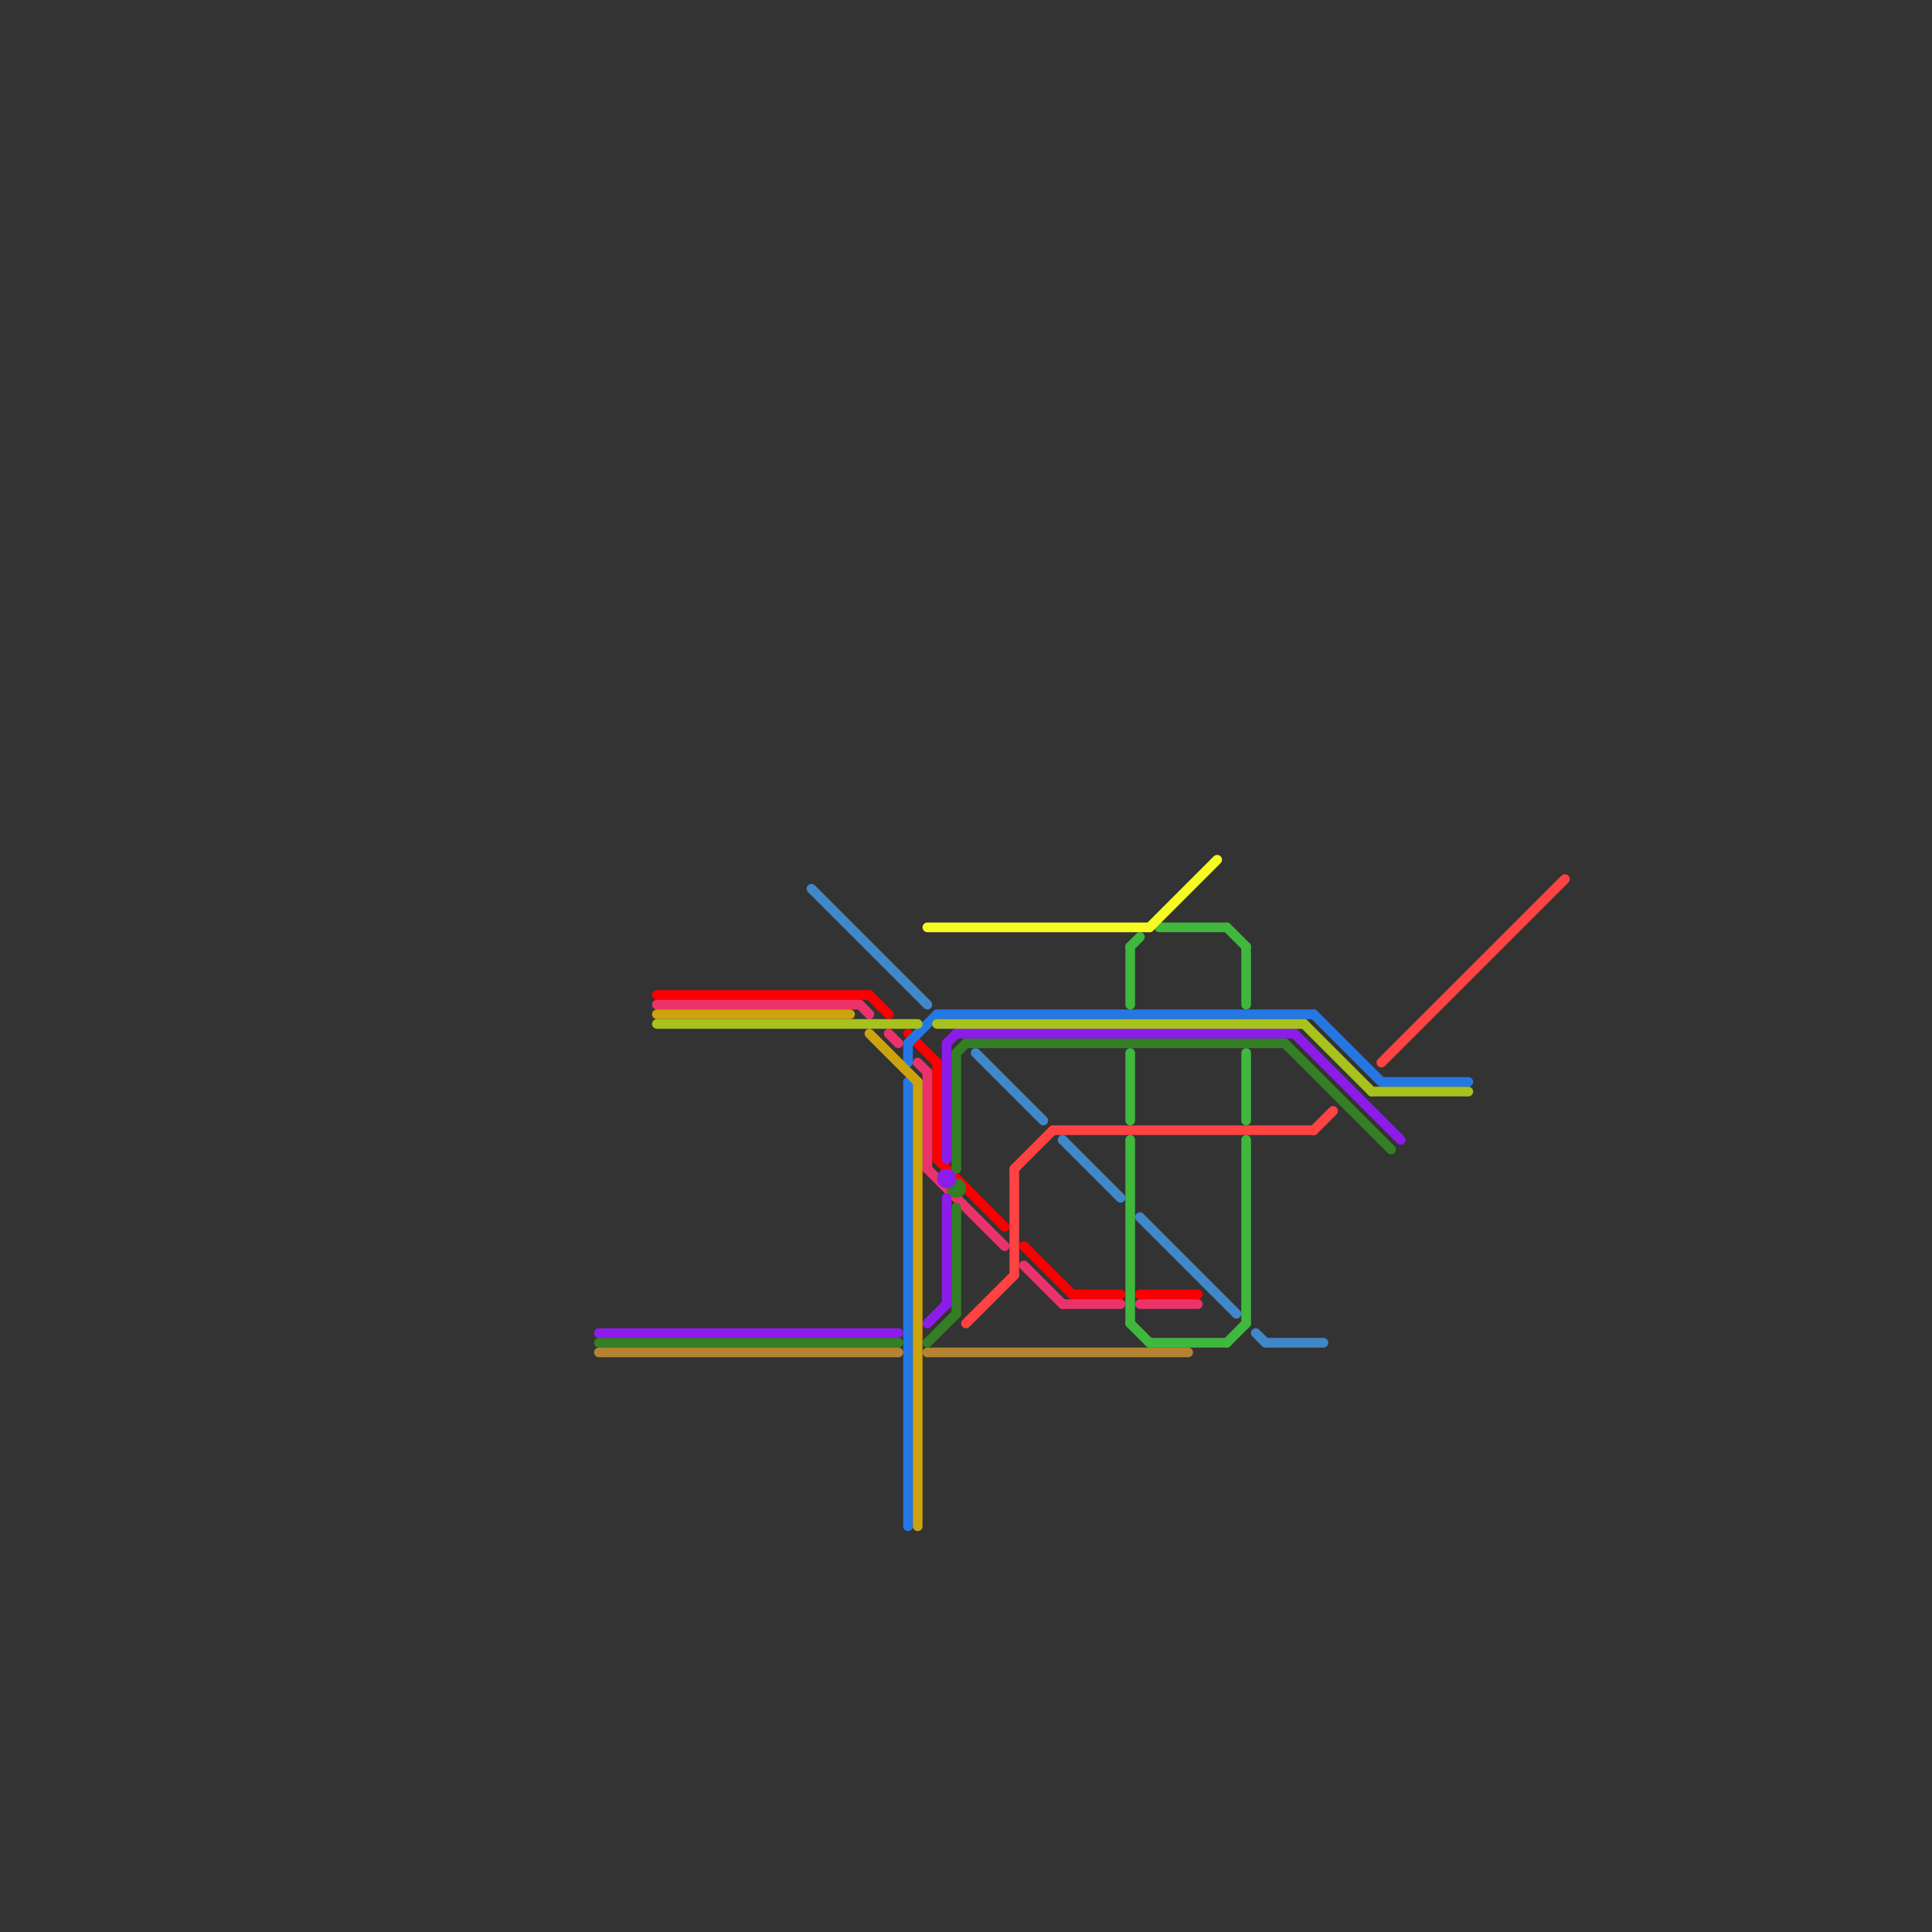 
<svg version="1.1" xmlns="http://www.w3.org/2000/svg" viewBox="0 0 200 200">
<rect x="0" y="0" width="200" height="200" fill="#333333" stroke="none"/>
<style>text { font: 1px Helvetica; font-weight: 600; white-space: pre; dominant-baseline: central; } line { stroke-width: 1; fill: none; stroke-linecap: round; stroke-linejoin: round; } .c0 { stroke: #3fb83d } .c1 { stroke: #4187c8 } .c2 { stroke: #fa0000 } .c3 { stroke: #ec326a } .c4 { stroke: #ff4242 } .c5 { stroke: #347e25 } .c6 { stroke: #8c1ce9 } .c7 { stroke: #2578e4 } .c8 { stroke: #a7c21e } .c9 { stroke: #cca30f } .c10 { stroke: #b38432 } .c11 { stroke: #f7fb23 }</style><defs><g id="wm-xf"><circle r="1.2" fill="#000"/><circle r="0.9" fill="#fff"/><circle r="0.6" fill="#000"/><circle r="0.3" fill="#fff"/></g><g id="wm"><circle r="0.6" fill="#000"/><circle r="0.3" fill="#fff"/></g></defs><line class="c0" x1="120" y1="96" x2="127" y2="96"/><line class="c0" x1="129" y1="98" x2="129" y2="104"/><line class="c0" x1="129" y1="118" x2="129" y2="137"/><line class="c0" x1="117" y1="98" x2="118" y2="97"/><line class="c0" x1="117" y1="137" x2="119" y2="139"/><line class="c0" x1="127" y1="96" x2="129" y2="98"/><line class="c0" x1="117" y1="109" x2="117" y2="116"/><line class="c0" x1="127" y1="139" x2="129" y2="137"/><line class="c0" x1="119" y1="139" x2="127" y2="139"/><line class="c0" x1="129" y1="109" x2="129" y2="116"/><line class="c0" x1="117" y1="118" x2="117" y2="137"/><line class="c0" x1="117" y1="98" x2="117" y2="104"/><line class="c1" x1="101" y1="109" x2="108" y2="116"/><line class="c1" x1="130" y1="138" x2="131" y2="139"/><line class="c1" x1="110" y1="118" x2="116" y2="124"/><line class="c1" x1="131" y1="139" x2="137" y2="139"/><line class="c1" x1="118" y1="126" x2="128" y2="136"/><line class="c1" x1="84" y1="92" x2="96" y2="104"/><line class="c2" x1="68" y1="103" x2="90" y2="103"/><line class="c2" x1="118" y1="134" x2="124" y2="134"/><line class="c2" x1="94" y1="107" x2="97" y2="110"/><line class="c2" x1="90" y1="103" x2="92" y2="105"/><line class="c2" x1="111" y1="134" x2="116" y2="134"/><line class="c2" x1="97" y1="110" x2="97" y2="120"/><line class="c2" x1="97" y1="120" x2="104" y2="127"/><line class="c2" x1="106" y1="129" x2="111" y2="134"/><line class="c3" x1="68" y1="104" x2="89" y2="104"/><line class="c3" x1="92" y1="107" x2="93" y2="108"/><line class="c3" x1="110" y1="135" x2="116" y2="135"/><line class="c3" x1="96" y1="121" x2="104" y2="129"/><line class="c3" x1="106" y1="131" x2="110" y2="135"/><line class="c3" x1="96" y1="111" x2="96" y2="121"/><line class="c3" x1="118" y1="135" x2="124" y2="135"/><line class="c3" x1="95" y1="110" x2="96" y2="111"/><line class="c3" x1="89" y1="104" x2="90" y2="105"/><line class="c4" x1="109" y1="117" x2="136" y2="117"/><line class="c4" x1="105" y1="121" x2="109" y2="117"/><line class="c4" x1="105" y1="121" x2="105" y2="132"/><line class="c4" x1="100" y1="137" x2="105" y2="132"/><line class="c4" x1="136" y1="117" x2="138" y2="115"/><line class="c4" x1="143" y1="110" x2="162" y2="91"/><line class="c5" x1="133" y1="108" x2="144" y2="119"/><line class="c5" x1="99" y1="109" x2="99" y2="121"/><line class="c5" x1="99" y1="109" x2="100" y2="108"/><line class="c5" x1="62" y1="139" x2="93" y2="139"/><line class="c5" x1="96" y1="139" x2="99" y2="136"/><line class="c5" x1="99" y1="125" x2="99" y2="136"/><line class="c5" x1="100" y1="108" x2="133" y2="108"/><circle cx="99" cy="123" r="1" fill="#347e25" /><line class="c6" x1="98" y1="124" x2="98" y2="135"/><line class="c6" x1="62" y1="138" x2="93" y2="138"/><line class="c6" x1="96" y1="137" x2="98" y2="135"/><line class="c6" x1="98" y1="108" x2="98" y2="120"/><line class="c6" x1="99" y1="107" x2="134" y2="107"/><line class="c6" x1="134" y1="107" x2="145" y2="118"/><line class="c6" x1="98" y1="108" x2="99" y2="107"/><circle cx="98" cy="122" r="1" fill="#8c1ce9" /><line class="c7" x1="94" y1="108" x2="97" y2="105"/><line class="c7" x1="94" y1="108" x2="94" y2="110"/><line class="c7" x1="97" y1="105" x2="136" y2="105"/><line class="c7" x1="136" y1="105" x2="143" y2="112"/><line class="c7" x1="94" y1="112" x2="94" y2="158"/><line class="c7" x1="143" y1="112" x2="152" y2="112"/><line class="c8" x1="97" y1="106" x2="135" y2="106"/><line class="c8" x1="68" y1="106" x2="95" y2="106"/><line class="c8" x1="142" y1="113" x2="152" y2="113"/><line class="c8" x1="135" y1="106" x2="142" y2="113"/><line class="c9" x1="90" y1="107" x2="95" y2="112"/><line class="c9" x1="68" y1="105" x2="88" y2="105"/><line class="c9" x1="95" y1="112" x2="95" y2="158"/><line class="c10" x1="62" y1="140" x2="93" y2="140"/><line class="c10" x1="96" y1="140" x2="123" y2="140"/><line class="c11" x1="96" y1="96" x2="119" y2="96"/><line class="c11" x1="119" y1="96" x2="126" y2="89"/>
</svg>
